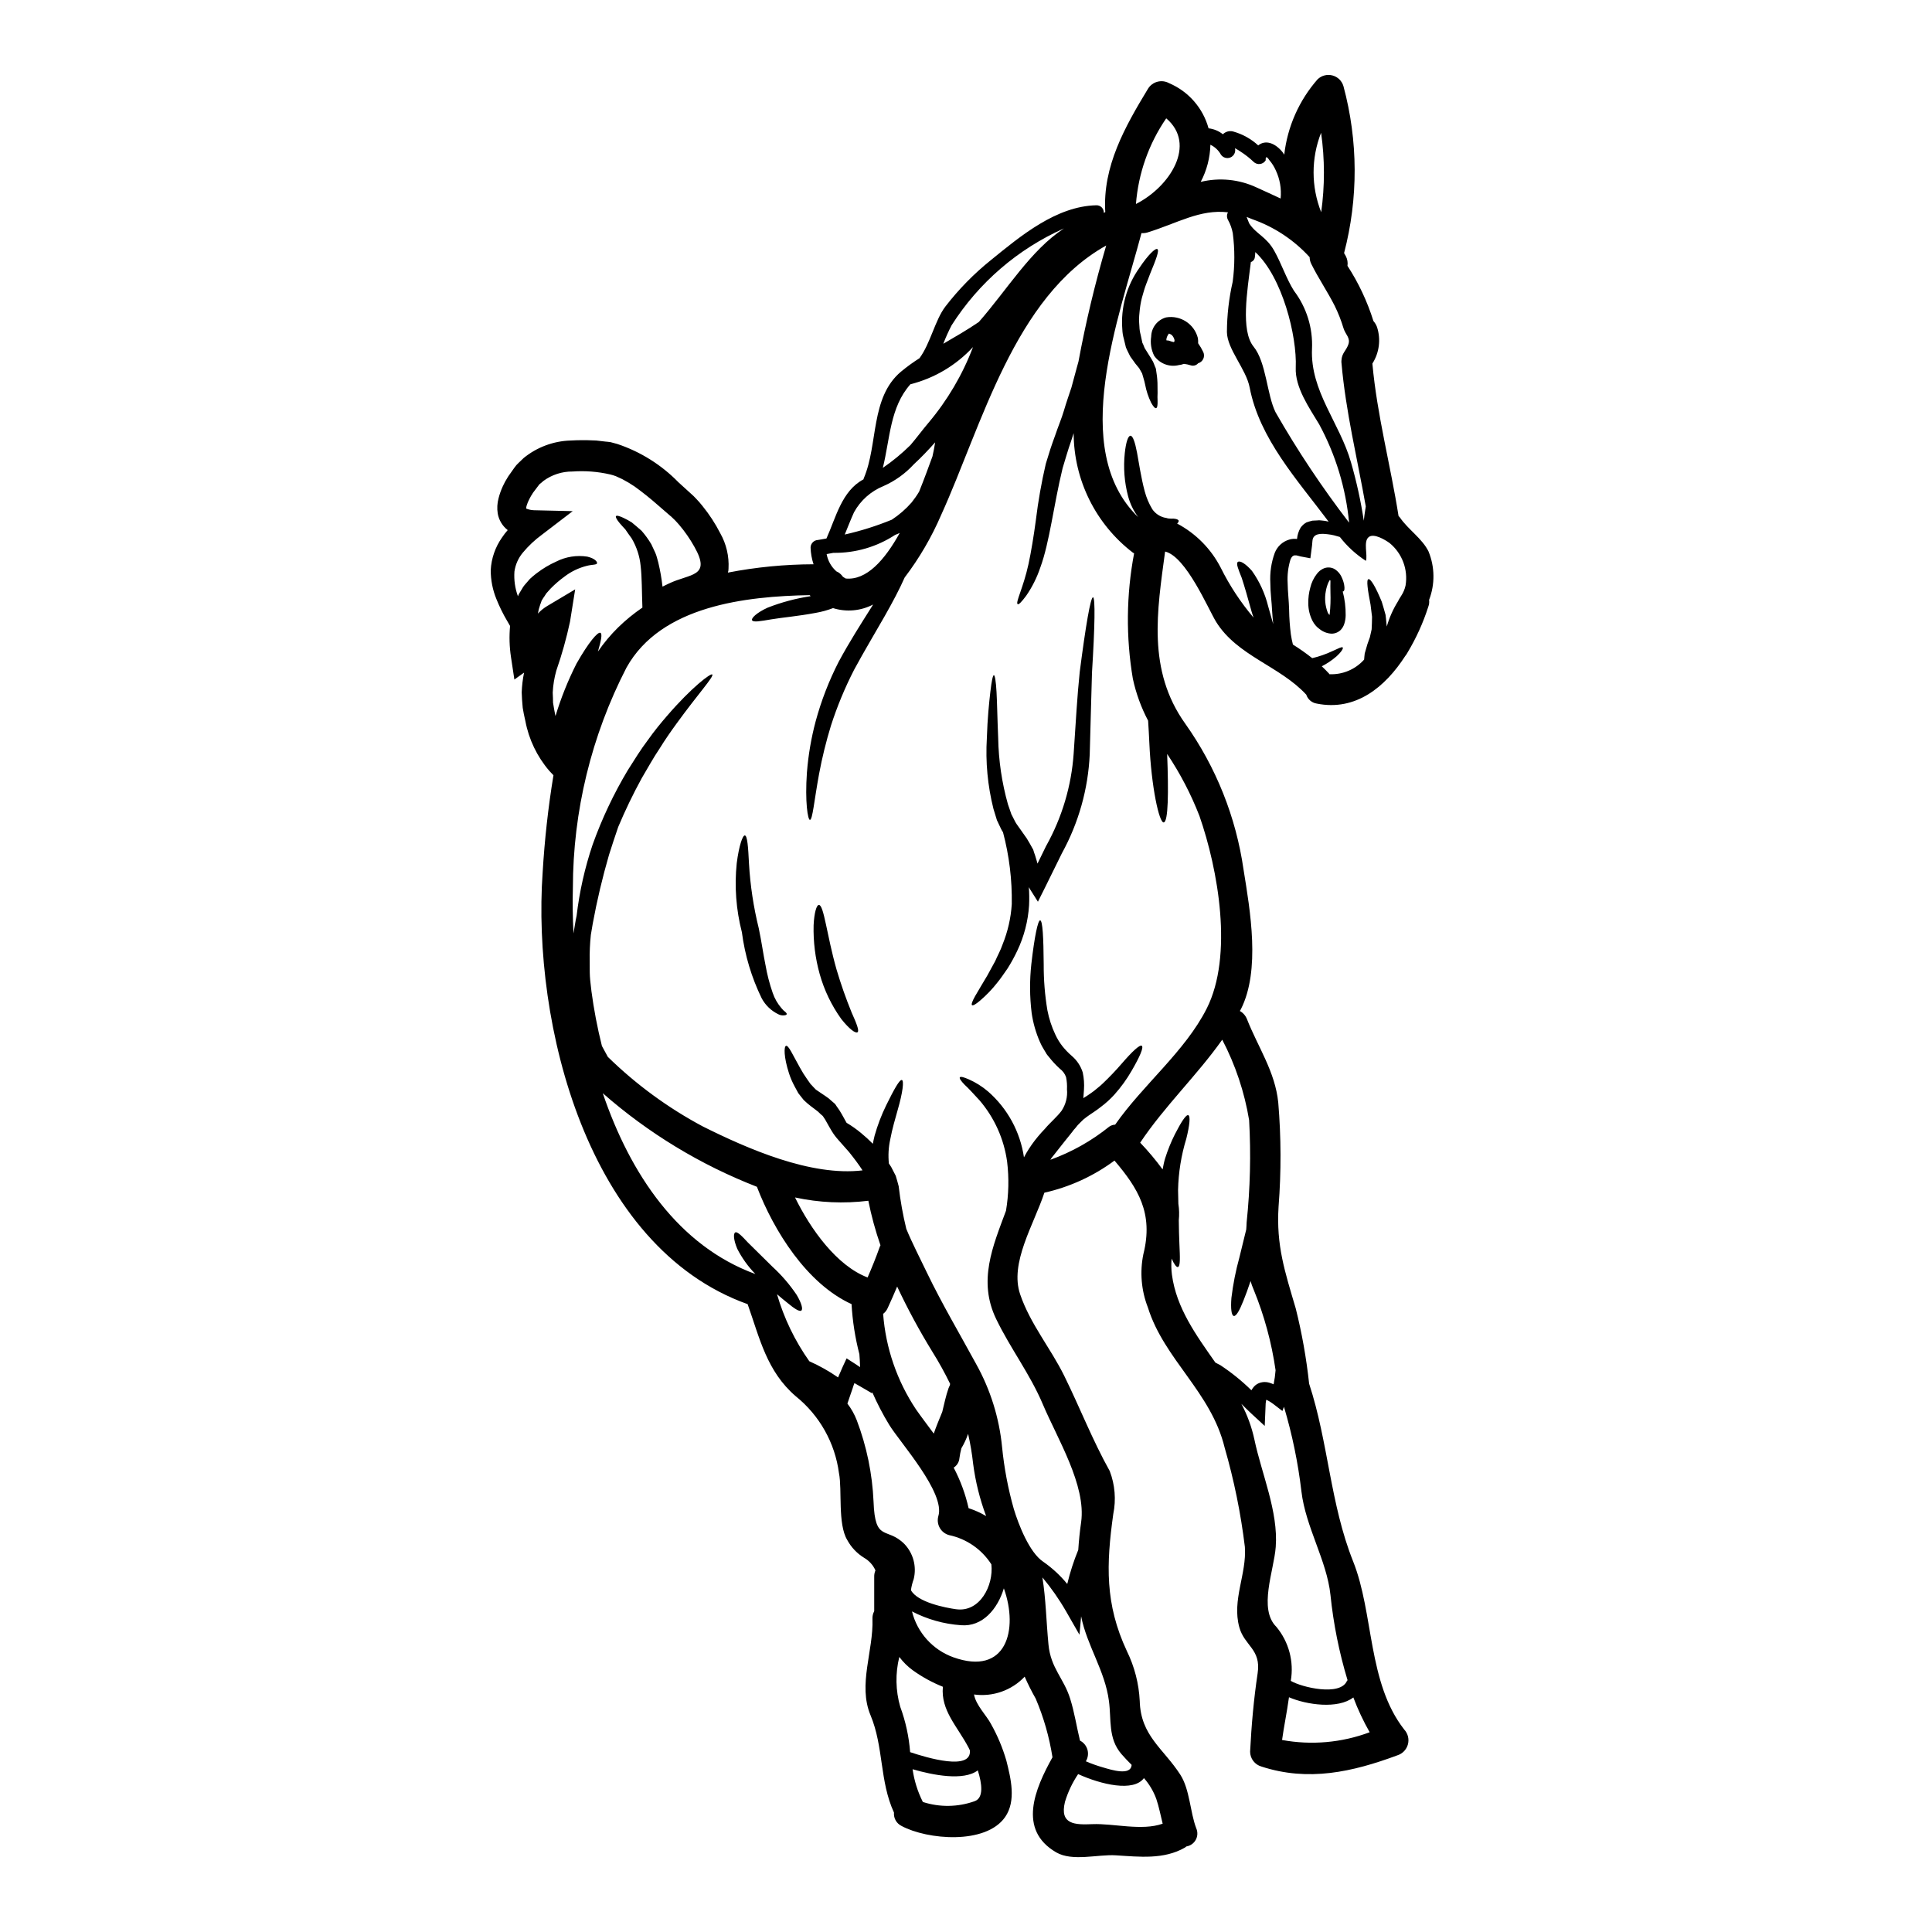 <?xml version="1.0" encoding="UTF-8"?>
<!-- Uploaded to: ICON Repo, www.iconrepo.com, Generator: ICON Repo Mixer Tools -->
<svg fill="#000000" width="800px" height="800px" version="1.1" viewBox="144 144 512 512" xmlns="http://www.w3.org/2000/svg">
 <g>
  <path d="m428.31 443.75c-0.012 0-0.027 0.012-0.027 0.027v0.027l-0.027 0.027-0.602 0.762c-0.465 0.574-0.93 1.145-1.363 1.691-0.902 1.09-1.691 2.184-2.484 3.148-0.395 0.52-0.762 0.984-1.148 1.449v0.004c-0.113 0.145-0.211 0.301-0.297 0.465 5.656-2.043 10.93-5.012 15.609-8.789 0.461-0.312 1-0.492 1.555-0.516 7.422-10.629 18.5-19.379 24.258-30.758 7.086-14.023 3.059-36.781-1.938-51.109v0.004c-2.242-5.754-5.106-11.246-8.539-16.375 0.395 10.207 0.301 17.957-0.902 18.145-1.199 0.188-3.301-9.359-3.816-21.066-0.082-2.047-0.219-4.012-0.328-5.902-1.848-3.5-3.207-7.238-4.043-11.109-1.859-11.008-1.746-22.262 0.332-33.234-0.109-0.082-0.219-0.109-0.332-0.191-9.848-7.555-15.645-19.242-15.688-31.656-0.215 0.707-0.465 1.395-0.68 2.102-0.395 1.18-0.82 2.363-1.18 3.629-0.359 1.18-0.711 2.363-1.066 3.543-2.402 9.879-3.438 19.594-5.902 26.305h-0.004c-0.891 2.68-2.16 5.215-3.769 7.535-1.18 1.574-1.938 2.363-2.211 2.211-0.734-0.305 1.477-4.328 2.844-10.629 0.707-3.301 1.363-7.258 1.969-11.762l-0.004 0.004c0.609-4.984 1.484-9.93 2.621-14.82 0.395-1.312 0.82-2.621 1.199-3.871 0.383-1.25 0.848-2.406 1.254-3.578 0.789-2.363 1.746-4.582 2.363-6.691 0.613-2.109 1.34-4.148 1.969-6.059 0.516-1.914 1.008-3.711 1.445-5.348 0.164-0.547 0.301-1.039 0.438-1.574h-0.004c1.918-10.363 4.371-20.621 7.344-30.73-24.402 13.617-32.965 47.699-43.719 71.359-2.543 5.914-5.793 11.492-9.688 16.617-1.391 3.148-3.219 6.578-5.293 10.234-2.512 4.422-5.375 9.168-8.105 14.219-2.445 4.762-4.5 9.715-6.141 14.812-1.289 4.203-2.34 8.477-3.148 12.801-1.34 7.312-1.719 12.172-2.43 12.172-0.547-0.027-1.34-4.723-0.789-12.594l0.004-0.004c0.359-4.582 1.133-9.121 2.32-13.562 1.48-5.457 3.531-10.742 6.109-15.773 2.836-5.266 5.867-9.984 8.57-14.273 0.191-0.301 0.355-0.57 0.547-0.875v0.004c-3.277 1.715-7.098 2.059-10.629 0.957-1.473 0.562-3 0.984-4.555 1.254-4.801 0.902-8.867 1.227-11.789 1.719-2.922 0.492-4.801 0.848-5.117 0.242-0.277-0.52 1.18-1.992 4.172-3.356v0.004c3.66-1.426 7.469-2.441 11.352-3.027-0.078-0.082-0.16-0.191-0.242-0.277-16.926 0.305-39.402 2.785-48.547 19.184l-0.004 0.004c-9.312 18.059-14.188 38.078-14.215 58.398-0.105 3.816-0.055 7.871 0.164 12.059 0.188-1.145 0.395-2.289 0.574-3.465 0.078-0.395 0.16-0.82 0.242-1.18h0.004c0.758-6.43 2.184-12.762 4.254-18.895 2.453-6.856 5.574-13.453 9.309-19.703 1.797-2.836 3.465-5.539 5.266-7.91 1.715-2.43 3.465-4.559 5.117-6.469 6.606-7.668 11.652-11.414 12.008-10.996 0.516 0.52-3.684 5.047-9.445 12.988-1.449 1.992-3.004 4.203-4.504 6.633-1.637 2.402-3.109 5.117-4.746 7.871-2.293 4.191-4.371 8.5-6.223 12.906-0.82 2.32-1.609 4.832-2.457 7.449v0.004c-1.73 5.957-3.16 12-4.285 18.105-0.16 1.035-0.355 2.047-0.516 3.055-0.246 2.301-0.348 4.617-0.301 6.93 0.027 1.422-0.027 2.781 0.055 4.121 0.082 1.34 0.277 2.566 0.395 3.793h-0.004c0.652 4.918 1.582 9.793 2.789 14.602 0.543 1.008 1.09 1.969 1.574 2.894v-0.004c7.477 7.312 15.961 13.523 25.191 18.445 11.844 5.902 28.594 13.266 42.297 11.629-0.984-1.531-2.129-3.059-3.543-4.828-0.926-1.039-1.883-2.129-2.867-3.246v-0.004c-0.629-0.695-1.195-1.445-1.688-2.242-0.465-0.789-0.93-1.555-1.227-2.129h-0.004c-0.348-0.684-0.75-1.34-1.199-1.965l-0.227-0.195c-0.027-0.027-0.355-0.305-0.355-0.305l-0.68-0.652c-0.52-0.438-1.18-0.875-1.719-1.312l-0.004 0.004c-0.727-0.547-1.418-1.141-2.074-1.773-0.492-0.602-0.957-1.199-1.422-1.801-0.355-0.625-0.68-1.254-1.008-1.855h0.004c-0.598-1.098-1.094-2.25-1.477-3.438-1.418-4.394-1.336-7.086-0.789-7.258 0.656-0.242 1.773 2.363 3.766 5.902h0.004c0.531 0.98 1.125 1.93 1.773 2.84 0.324 0.438 0.652 0.898 0.98 1.395l0.109 0.109 0.191 0.188 0.355 0.395 0.734 0.762c0.438 0.305 0.902 0.629 1.367 0.93 0.652 0.465 1.277 0.82 1.992 1.367l1.062 0.93 0.547 0.461c0.055 0.055 0.242 0.277 0.242 0.277 0.055 0.078 0.137 0.215 0.137 0.215l0.16 0.246h0.004c0.516 0.684 0.98 1.402 1.395 2.152 0.395 0.734 0.789 1.449 1.18 2.129 0.023 0.039 0.051 0.078 0.082 0.109 1.344 0.797 2.621 1.699 3.82 2.699 1.086 0.891 2.125 1.84 3.113 2.84 0.137-0.734 0.301-1.445 0.465-2.129 0.781-2.781 1.812-5.484 3.082-8.078 2.129-4.328 3.543-6.848 4.148-6.691 0.605 0.156 0.242 3.273-1.09 7.871-0.629 2.266-1.449 4.969-1.992 7.871v0.004c-0.461 2.094-0.578 4.25-0.359 6.383 0.219 0.332 0.438 0.629 0.629 0.957 0.395 0.734 0.789 1.527 1.18 2.289 0.273 0.902 0.547 1.832 0.789 2.785v0.004c0.438 3.801 1.113 7.574 2.019 11.293 1.574 3.816 3.656 7.805 5.461 11.594 3.984 8.266 8.66 16.156 13.043 24.207v0.004c3.781 6.777 6.121 14.266 6.875 21.992 0.547 5.559 1.586 11.055 3.109 16.426 1.281 4.231 4.148 11.543 7.777 13.973 2.394 1.664 4.543 3.648 6.387 5.906 0.738-3.082 1.715-6.102 2.918-9.031 0.164-2.43 0.395-4.856 0.762-7.34 1.367-9.77-6.273-22.078-10.152-31.246-3.387-8.023-8.598-14.789-12.363-22.594-4.883-10.098-0.898-19.266 2.594-28.684h0.004c0.727-4.301 0.828-8.684 0.301-13.016-0.828-6.012-3.367-11.656-7.312-16.262-1.574-1.688-2.867-3.148-3.938-4.117-0.984-1.012-1.445-1.691-1.281-1.969 0.16-0.277 0.984-0.078 2.289 0.492 1.891 0.824 3.648 1.93 5.215 3.273 5.137 4.5 8.5 10.68 9.492 17.438 0.219-0.395 0.438-0.789 0.656-1.199l0.004-0.004c0.891-1.504 1.902-2.938 3.023-4.281 0.629-0.762 1.254-1.449 1.859-2.074 1.445-1.719 3.191-3.148 4.394-4.746 1.141-1.688 1.656-3.715 1.461-5.742 0.059-1.078-0.023-2.16-0.242-3.219-0.312-0.887-0.883-1.656-1.637-2.215-1.086-0.984-2.078-2.062-2.977-3.219l-0.328-0.395-0.242-0.328-0.137-0.246-0.574-0.953c-0.387-0.609-0.723-1.25-1.008-1.91-1.086-2.461-1.832-5.062-2.215-7.723-0.531-4.32-0.555-8.691-0.078-13.016 0.82-7.231 1.742-11.539 2.316-11.539 0.68 0 0.902 4.555 0.957 11.68v-0.004c-0.02 4.078 0.309 8.148 0.98 12.168 0.434 2.246 1.148 4.43 2.133 6.496 0.484 1.035 1.078 2.012 1.773 2.922 0.77 0.969 1.625 1.863 2.562 2.672 1.359 1.152 2.363 2.668 2.894 4.367 0.324 1.516 0.434 3.066 0.324 4.609-0.027 0.656-0.082 1.422-0.16 2.238 0.055-0.055 0.105-0.082 0.16-0.137 0.277-0.16 0.848-0.52 0.902-0.57l0.957-0.656c0.59-0.398 1.156-0.836 1.691-1.312 0.516-0.398 1.008-0.824 1.473-1.277 1.75-1.664 3.418-3.414 4.996-5.242 2.781-3.219 4.801-5.117 5.32-4.691s-0.52 2.836-2.703 6.606v-0.004c-1.305 2.266-2.84 4.387-4.586 6.332-1.074 1.184-2.262 2.262-3.543 3.219l-0.93 0.707c-0.57 0.395-0.68 0.465-1.062 0.738-0.625 0.438-1.312 0.848-1.855 1.281v0.004c-0.559 0.387-1.07 0.836-1.531 1.336-0.531 0.488-1.016 1.027-1.441 1.609l-0.395 0.438-0.164 0.219zm83.199-133.71c0.668-2.324 1.648-4.547 2.922-6.602 0.266-0.516 0.555-1.016 0.875-1.5 0.559-0.84 0.961-1.773 1.18-2.758 0.711-4.242-0.902-8.543-4.231-11.27-1.09-0.789-4.172-2.699-5.539-1.574-1.473 1.18-0.219 4.723-0.734 6.297-2.644-1.703-4.981-3.848-6.906-6.332-0.52-0.133-1.012-0.301-1.574-0.438-0.516-0.125-1.043-0.215-1.574-0.273-1.637-0.215-3.984-0.355-4.117 1.773-0.055 0.762-0.137 1.609-0.277 2.512l-0.273 2.074-2.621-0.492c-0.355-0.082-0.762-0.219-1.09-0.277-0.242 0.027-0.574-0.051-0.68 0.055-0.277 0.109-0.574 0.277-0.902 1.094l0.004 0.004c-0.602 1.98-0.852 4.047-0.734 6.113 0.027 2.402 0.328 4.637 0.395 7.203h-0.004c0.035 2.164 0.191 4.32 0.465 6.469 0.133 0.906 0.316 1.809 0.543 2.699 1.773 1.105 3.481 2.309 5.117 3.602 1.836-0.43 3.617-1.051 5.324-1.855 1.637-0.734 2.535-1.227 2.754-0.984 0.219 0.242-0.328 1.18-1.746 2.457h-0.004c-1.16 0.992-2.434 1.844-3.793 2.539 0.684 0.629 1.34 1.312 1.969 1.992 0.012 0.039 0.031 0.074 0.051 0.109 3.492 0.156 6.871-1.266 9.199-3.875 0.055-0.547 0.082-1.094 0.16-1.637 0.246-0.82 0.492-1.664 0.711-2.457 0.215-0.629 0.438-1.227 0.652-1.832 0.164-0.707 0.301-1.395 0.465-2.074 0.082-0.953 0.082-2.316 0.109-3.356-0.137-1.145-0.277-2.207-0.395-3.191-0.762-3.957-1.148-6.578-0.574-6.766 0.574-0.188 1.91 1.992 3.543 5.977 0.332 1.039 0.656 2.211 1.012 3.496 0.109 0.652 0.133 1.363 0.215 2.074 0.023 0.352 0.078 0.68 0.105 1.004zm-222.78-8.707c-0.109 0.191-0.355 0.547-0.355 0.547l0.004 0.004c-0.309 0.418-0.59 0.855-0.848 1.309-0.109 0.355-0.219 0.68-0.359 1.008-0.277 0.781-0.484 1.586-0.625 2.402 0.742-0.801 1.598-1.488 2.539-2.043l7.34-4.367-1.367 8.57v-0.004c-0.941 4.391-2.152 8.719-3.629 12.961-0.539 1.906-0.859 3.863-0.953 5.84 0.027 0.875 0.109 2.019 0.082 2.644l0.277 1.664 0.273 1.422h-0.004c0.047 0.152 0.082 0.309 0.109 0.465 1.445-4.781 3.309-9.43 5.566-13.887 3.219-5.676 5.676-8.543 6.356-8.16 0.52 0.301 0.164 2.074-0.68 4.969v-0.004c1.57-2.297 3.363-4.434 5.348-6.387 1.988-1.941 4.144-3.703 6.441-5.266-0.164-4.281-0.109-7.992-0.465-11.02v-0.004c-0.25-2.57-1.055-5.055-2.363-7.285-0.652-0.871-1.18-1.664-1.691-2.402-0.574-0.652-1.117-1.18-1.5-1.664-0.789-0.953-1.145-1.609-0.984-1.855 0.16-0.242 0.848-0.082 2.019 0.465v0.004c0.742 0.352 1.461 0.746 2.156 1.18 0.762 0.625 1.637 1.367 2.617 2.234 0.961 1.102 1.82 2.289 2.566 3.543 0.328 0.734 0.707 1.5 1.066 2.289 0.359 0.793 0.516 1.664 0.789 2.566v0.004c0.508 2.102 0.879 4.234 1.117 6.383 0.547-0.273 1.09-0.547 1.637-0.789 5.621-2.727 11.414-1.664 6.793-9.797v0.004c-1.145-2.055-2.488-3.996-4.012-5.789-0.395-0.438-0.789-0.898-1.117-1.227l-0.684-0.652-0.215-0.219-0.395-0.328c-1.035-0.902-2.074-1.797-3.148-2.727-2.074-1.832-4.148-3.492-6.277-5.023-1.047-0.707-2.129-1.355-3.25-1.938l-1.664-0.762v-0.004c-0.488-0.188-0.988-0.34-1.5-0.465-3.281-0.762-6.656-1.027-10.016-0.785-2.766-0.023-5.465 0.848-7.695 2.484-0.188 0.164-0.395 0.355-0.598 0.52-0.277 0.16-0.512 0.383-0.684 0.652-0.52 0.68-1.012 1.34-1.504 1.992l-0.055 0.082-0.133 0.242-0.305 0.465c-0.16 0.301-0.355 0.629-0.488 0.902h0.004c-0.281 0.535-0.512 1.09-0.688 1.664-0.09 0.266-0.133 0.543-0.133 0.82 0.66 0.27 1.363 0.418 2.074 0.438l10.258 0.242-8.117 6.211c-1.898 1.383-3.617 2.996-5.117 4.805-1.188 1.426-1.953 3.156-2.211 4.992-0.156 2.227 0.16 4.457 0.93 6.551l0.242-0.574c0.395-0.652 0.789-1.312 1.148-1.91 0.355-0.52 0.707-0.848 1.035-1.254l0.52-0.602 0.215-0.242 0.004-0.004c0.043-0.027 0.082-0.066 0.109-0.109l0.164-0.133 0.328-0.305c0.438-0.395 0.875-0.707 1.281-1.035h0.004c1.559-1.191 3.25-2.199 5.043-3.004 2.559-1.309 5.461-1.773 8.297-1.332 2.156 0.516 2.672 1.445 2.566 1.77-0.109 0.438-1.254 0.301-2.648 0.656-2.168 0.535-4.203 1.508-5.973 2.867-1.305 0.945-2.527 2-3.656 3.148-0.305 0.328-0.602 0.652-0.875 0.98l-0.219 0.246-0.051 0.055c0 0.027 0 0.027-0.055 0.051zm233.86-11.152c1.668 4.094 1.719 8.668 0.137 12.797 0.078 0.59 0.012 1.188-0.191 1.746-1.367 4.297-3.238 8.418-5.566 12.281-0.109 0.164-0.164 0.301-0.277 0.465-0.109 0.164-0.188 0.242-0.273 0.355-5.32 8.266-13.152 14.707-23.465 12.633h0.004c-1.301-0.199-2.375-1.113-2.785-2.363-6.988-7.59-18.309-10.262-23.906-19.32-2.102-3.438-7.938-17.297-13.504-18.609-2.102 15.688-4.805 31.41 5.344 45.625 8.148 11.48 13.445 24.734 15.445 38.668 1.746 10.832 4.531 26.66-0.707 37-0.082 0.16-0.188 0.301-0.273 0.465 0.859 0.477 1.523 1.238 1.883 2.152 2.949 7.477 7.477 13.945 8.297 22.133 0.766 9.164 0.793 18.379 0.082 27.551-0.656 10.289 1.66 17.191 4.555 27.016 1.641 6.551 2.824 13.207 3.543 19.922 5.117 15.605 5.566 31.82 11.652 47.07 5.512 13.777 3.82 32.145 13.535 44.562h-0.004c0.988 1.051 1.367 2.531 1 3.926-0.367 1.395-1.426 2.5-2.801 2.926-11.977 4.449-23.617 7.016-36.02 2.973v-0.004c-1.773-0.496-3-2.113-3.004-3.953 0.355-6.988 0.957-13.809 1.992-20.738 0.984-6.438-3.492-7.258-4.856-12.227-1.992-7.258 1.992-14.105 1.477-21.281-1.078-8.891-2.867-17.68-5.352-26.281-3.578-14.793-16.02-23.332-20.355-37.191-1.746-4.484-2.16-9.371-1.199-14.082 2.754-10.941-1.449-17.52-7.644-24.832v-0.004c-5.531 4.106-11.863 7.008-18.582 8.516-2.809 8.484-9.277 18.664-6.41 26.961 2.672 7.832 8.051 14.219 11.68 21.586 4.176 8.484 7.449 16.973 12.062 25.242h-0.004c1.383 3.629 1.703 7.574 0.926 11.379-1.855 13.289-2.234 23.82 3.602 36.293 2.027 4.133 3.188 8.637 3.414 13.234 0.242 9.25 6.277 12.594 10.754 19.539 2.535 3.957 2.562 9.84 4.227 14.219v-0.004c0.426 0.98 0.379 2.102-0.133 3.043-0.512 0.938-1.43 1.59-2.484 1.758-0.137 0.082-0.246 0.191-0.395 0.305-5.598 3.219-12.09 2.43-18.309 2.047-4.777-0.305-11.488 1.715-15.805-0.789-10.285-5.981-5.621-16.867-0.98-25.191v0.004c-0.836-5.352-2.328-10.574-4.449-15.559-1.074-1.883-2.051-3.824-2.918-5.812-3.449 3.652-8.453 5.41-13.426 4.723 0.492 2.836 3.328 5.57 4.531 7.871l-0.004 0.004c1.711 3.047 3.062 6.277 4.039 9.629 1.18 4.695 2.672 10.672-0.328 14.984-5.16 7.391-20.656 6.004-27.426 2.363h0.004c-1.352-0.645-2.16-2.062-2.027-3.555-3.844-8.324-2.699-17.387-6.223-25.816-3.383-8.105 0.82-17.027 0.52-25.539v-0.004c-0.031-0.699 0.129-1.398 0.465-2.016v-9.117c-0.016-0.582 0.098-1.156 0.324-1.691-0.621-1.402-1.672-2.566-3-3.332-1.879-1.152-3.422-2.781-4.473-4.723-2.566-4.254-1.312-13.262-2.184-17.68h-0.004c-1.039-8.027-5.148-15.344-11.461-20.414-7.668-6.606-9.523-15.285-12.746-24.402-42.594-15.227-57.137-74.43-54.328-114.38 0.512-8.641 1.465-17.25 2.867-25.789l-1.117-1.18v-0.004c-3.234-3.769-5.418-8.328-6.332-13.211l-0.395-1.801-0.301-1.664c-0.164-1.609-0.219-2.727-0.273-4.148l0.004-0.004c0.066-1.742 0.277-3.477 0.625-5.184l-2.566 1.832-0.898-5.922v-0.004c-0.418-2.734-0.5-5.512-0.246-8.266l-0.762-1.336-0.004 0.004c-1.09-1.848-2.039-3.769-2.836-5.762-1.016-2.453-1.531-5.082-1.52-7.738 0.164-3.086 1.195-6.062 2.973-8.594 0.461-0.699 0.973-1.363 1.531-1.992-0.027 0-0.055-0.027-0.082-0.055h-0.004c-1.355-1.082-2.269-2.621-2.566-4.328-0.211-1.359-0.137-2.742 0.223-4.066 0.27-1.059 0.637-2.094 1.09-3.086 0.215-0.492 0.465-0.902 0.68-1.363l0.395-0.656 0.191-0.328 0.082-0.137 0.055-0.078 0.023-0.055 0.191-0.277c0.492-0.707 0.984-1.418 1.5-2.125h0.004c0.312-0.461 0.68-0.883 1.094-1.254l1.336-1.281v-0.004c3.523-2.871 7.898-4.504 12.445-4.641 2.016-0.113 4.039-0.125 6.055-0.027l0.734 0.027 0.957 0.109 1.391 0.164c0.492 0.051 0.93 0.078 1.449 0.16l1.828 0.492v0.004c6.125 2.047 11.672 5.527 16.18 10.152 1.039 0.957 2.047 1.883 3.059 2.781l0.93 0.848 0.734 0.762c0.559 0.574 1.082 1.176 1.574 1.801 1.848 2.262 3.449 4.715 4.777 7.316 1.602 2.836 2.359 6.074 2.184 9.332l-0.027 0.395-0.008 0.168-0.027 0.082-0.109 0.438h-0.004c7.484-1.449 15.086-2.188 22.707-2.207-0.469-1.422-0.734-2.902-0.785-4.398 0.004-0.918 0.617-1.723 1.504-1.969 0.902-0.133 1.797-0.301 2.699-0.465 2.512-5.539 4.039-12.594 9.797-15.66 0.023-0.113 0.062-0.223 0.109-0.328 3.844-9.004 1.664-21.312 9.84-28.219v0.004c1.559-1.297 3.199-2.488 4.914-3.574 2.891-3.906 4.117-10.098 6.848-13.672v-0.004c3.527-4.574 7.582-8.715 12.086-12.332 7.914-6.438 17.32-14.273 27.914-14.52 0.539-0.023 1.062 0.176 1.441 0.559 0.379 0.379 0.578 0.902 0.551 1.438 0.125-0.082 0.254-0.145 0.395-0.191-0.738-12.059 5.184-22.57 11.324-32.691 1.176-1.902 3.633-2.551 5.594-1.473 5.129 2.18 8.98 6.59 10.453 11.965 1.387 0.156 2.703 0.703 3.793 1.574 0.758-0.758 1.879-1.023 2.894-0.684 2.406 0.695 4.621 1.938 6.469 3.633 1.969-1.574 4.504-0.602 6.438 1.77 0.164 0.219 0.301 0.465 0.465 0.68 0.844-7.402 3.926-14.367 8.84-19.969 1.047-1.004 2.539-1.391 3.938-1.016 1.402 0.371 2.504 1.449 2.91 2.84 3.902 14.48 3.961 29.727 0.168 44.234 0.137 0.277 0.301 0.547 0.465 0.82l-0.004-0.004c0.414 0.789 0.566 1.688 0.438 2.566 2.949 4.539 5.262 9.461 6.879 14.629 0.395 0.449 0.707 0.969 0.926 1.527 1.09 3.262 0.645 6.84-1.203 9.742 1.227 13.645 4.805 26.879 6.93 40.387 0.133 0.117 0.254 0.25 0.359 0.395 2.152 3.18 5.922 5.578 7.613 9.051zm-16.754-11.246 0.109-0.734c-2.238-12.664-5.32-25.16-6.438-38.012h-0.004c-0.027-0.227-0.027-0.457 0-0.684 0.105-1.938 1.18-2.481 1.797-4.144 0.684-1.801-0.734-2.676-1.254-4.367v-0.004c-0.609-2.027-1.383-4-2.316-5.902-1.91-3.793-4.328-7.312-6.223-11.137-0.281-0.559-0.43-1.172-0.438-1.797-4.164-4.566-9.395-8.027-15.227-10.07-0.52-0.215-1.012-0.395-1.477-0.598 0.219 0.57 0.465 1.145 0.684 1.719 1.855 2.867 4.531 3.465 6.656 7.285 1.914 3.41 3.148 7.285 5.215 10.586h0.004c3.332 4.402 5.023 9.836 4.773 15.352-0.492 11.27 7.34 19.594 10.34 30.125 1.465 5.07 2.594 10.23 3.387 15.445 0.109-0.965 0.219-1.945 0.406-3.066zm1.145 324.13v0.004c-1.684-2.957-3.133-6.043-4.332-9.227-4.094 3.148-12.363 1.969-17.055-0.051-0.547 3.984-1.367 7.91-1.832 11.324h0.004c7.781 1.43 15.805 0.723 23.215-2.051zm-6.031-13.59c0.055-0.082 0.137-0.133 0.164-0.215-2.227-7.359-3.742-14.918-4.527-22.57-0.957-9.141-6.578-17.957-7.695-27.449-0.891-7.578-2.434-15.062-4.613-22.375-0.016 0-0.027-0.012-0.027-0.027l-0.395 1.09-2.457-1.883c-0.562-0.434-1.176-0.801-1.824-1.094 0 0.027-0.027 0.027-0.027 0.082-0.121 0.594-0.176 1.199-0.168 1.805l-0.215 5.047-3.578-3.301c-0.953-0.871-1.797-1.742-2.617-2.562v-0.004c1.586 2.988 2.754 6.184 3.465 9.496 1.887 9.004 6.359 19.078 5.648 28.438-0.461 6.273-4.664 16.426 0.164 21.176 3.309 3.984 4.707 9.219 3.82 14.32 2.957 1.746 13.121 4.117 14.883 0.023zm0.574-306.96c-0.863-9.141-3.566-18.016-7.941-26.086-2.566-4.285-6.438-9.742-6.195-15.035 0.359-8.297-3.543-23.984-10.723-30.59v-0.004c-0.008 0.43-0.047 0.859-0.109 1.285-0.039 0.629-0.461 1.172-1.062 1.363-0.957 7.672-2.731 18.148 0.707 22.402 3.387 4.148 3.519 12.746 5.84 17.414 5.828 10.176 12.336 19.949 19.484 29.246zm-7.234-0.574c0.609 0.043 1.215 0.145 1.805 0.301-8.32-11.109-18.312-21.973-20.918-35.531-0.926-4.883-5.977-10.18-6.031-14.707v-0.004c0.02-4.488 0.535-8.965 1.531-13.34 0.57-4.266 0.578-8.59 0.023-12.855-0.227-1.242-0.66-2.441-1.277-3.543-0.344-0.621-0.344-1.371 0-1.992-7.449-0.875-13.383 2.894-21.367 5.348-0.508 0.145-1.031 0.199-1.555 0.164-5.84 22.16-19.43 57.305-0.875 75.262v-0.004c-1.23-1.66-2.137-3.539-2.672-5.535-0.984-3.723-1.277-7.59-0.875-11.414 0.301-2.867 0.875-4.586 1.5-4.613 0.625-0.027 1.227 1.719 1.746 4.477 0.52 2.754 1.035 6.496 2.047 10.289v-0.004c0.438 1.652 1.109 3.231 1.992 4.691 0.668 0.98 1.637 1.715 2.758 2.102 0.492 0.191 0.957 0.191 1.395 0.355h-0.004c0.48 0.059 0.965 0.078 1.445 0.055 0.82 0.055 1.312 0.246 1.395 0.547 0.055 0.191-0.082 0.465-0.395 0.762v0.004c4.949 2.621 8.977 6.695 11.539 11.676 2.356 4.75 5.281 9.195 8.707 13.238-0.191-0.574-0.395-1.117-0.547-1.691-1.008-3.684-1.91-6.766-2.59-8.84-0.902-2.266-1.574-3.848-1.012-4.231s1.969 0.395 3.711 2.363v-0.004c2.019 2.836 3.481 6.031 4.312 9.414 0.492 1.719 0.93 3.273 1.34 4.723-0.137-1.18-0.215-2.363-0.301-3.578-0.082-2.125-0.465-4.723-0.465-7.312-0.156-2.727 0.242-5.457 1.18-8.02 0.668-1.691 2.078-2.981 3.82-3.492 0.672-0.203 1.379-0.258 2.074-0.164 0.086-1.062 0.414-2.09 0.953-3.004 0.402-0.578 0.938-1.055 1.555-1.391 0.516-0.184 1.043-0.34 1.574-0.465l1.254-0.059 0.305-0.027h0.395zm-0.16-81.699c0.973-6.984 0.965-14.07-0.027-21.055-2.66 6.766-2.652 14.293 0.027 21.051zm-10.754-3.629c0.258-2.582-0.195-5.188-1.312-7.535-0.426-0.945-0.984-1.828-1.66-2.617-0.711-1.066-1.039-1.066-0.984 0.027-0.328 0.543-0.887 0.902-1.512 0.977-0.629 0.078-1.258-0.137-1.707-0.582-0.934-0.898-1.949-1.711-3.031-2.43-0.609-0.434-1.246-0.828-1.906-1.18-0.004 0.031 0.004 0.059 0.027 0.078 0.227 0.984-0.289 1.988-1.219 2.379-0.934 0.391-2.012 0.051-2.551-0.805-0.629-1.117-1.594-2.016-2.754-2.562-0.086 3.434-0.961 6.805-2.566 9.84 4.953-1.203 10.172-0.684 14.793 1.473 2.234 1.023 4.363 1.977 6.383 2.934zm-1.855 314.25c0.25-1.234 0.426-2.481 0.52-3.734-1.051-7.336-3.004-14.512-5.812-21.367-0.324-0.734-0.598-1.492-0.816-2.266-0.656 1.992-1.312 3.762-1.887 5.184-1.035 2.621-1.938 4.203-2.562 4.066-0.625-0.137-0.848-1.938-0.629-4.773 0.438-3.641 1.148-7.246 2.129-10.781 0.652-2.699 1.281-5.184 1.801-7.367 0.055-0.625 0.078-1.281 0.105-1.91h0.004c0.941-8.992 1.16-18.043 0.656-27.066-1.23-7.438-3.633-14.633-7.125-21.316-6.691 9.469-15.281 17.602-21.746 27.289 2.137 2.231 4.121 4.598 5.945 7.086 0.191-1.039 0.395-2.047 0.68-2.977h0.004c0.68-2.156 1.527-4.254 2.539-6.277 1.691-3.301 2.977-5.32 3.574-5.117 0.598 0.203 0.395 2.562-0.516 6.219-1.352 4.41-2.086 8.984-2.188 13.59 0.027 1.281 0.055 2.512 0.082 3.711l0.004 0.004c0.223 1.43 0.258 2.887 0.109 4.328 0.027 2.363 0.078 4.477 0.16 6.223 0.164 3.629 0.277 5.949-0.395 6.168-0.355 0.109-0.98-0.68-1.664-2.238-0.133 1.426-0.105 2.863 0.082 4.285 1.18 8.812 6.383 15.965 11.516 23.277 0.395 0.188 0.848 0.438 1.309 0.68 2.957 1.949 5.715 4.18 8.242 6.66 0.254-0.477 0.586-0.91 0.984-1.281 0.562-0.48 1.258-0.785 1.992-0.875 0.586-0.074 1.18-0.027 1.746 0.137 0.395 0.121 0.781 0.266 1.156 0.438zm-36.488-312.8c9.055-4.582 16.156-15.801 8.027-22.703v0.004c-4.617 6.731-7.387 14.559-8.023 22.699zm7.086 429.24c-0.547-2.18-0.957-4.394-1.691-6.578v0.004c-0.738-2.027-1.848-3.894-3.273-5.512-2.754 3.738-11.324 1.719-17.438-1.062-1.527 2.266-2.703 4.75-3.492 7.363-1.477 6.062 2.699 6.09 7.285 5.902 5.606-0.227 13.059 1.844 18.594-0.117zm-8.215-15.578c-0.953-0.957-1.883-1.914-2.727-2.894-3.574-4.176-2.621-9.055-3.301-14.055-1.035-8.023-5.812-14.625-7.367-22.434l-0.438 4.883-3.574-6.246v0.004c-1.816-3.16-3.91-6.156-6.25-8.953 0.93 5.781 1.012 11.566 1.609 17.789 0.602 6.297 4.066 8.922 5.758 14.383 1.148 3.656 1.691 7.391 2.594 11.074v0.004c0.965 0.492 1.68 1.363 1.977 2.402 0.293 1.043 0.141 2.16-0.422 3.086 1.5 0.645 3.043 1.191 4.613 1.637 2.141 0.625 7.312 2.289 7.516-0.684zm-40.508-382.39c7.477-8.512 13.754-19.047 22.566-24.797-12.227 5.441-22.582 14.363-29.77 25.652-0.828 1.594-1.566 3.234-2.211 4.91 3.191-1.859 6.383-3.691 9.414-5.766zm-6.793 353.85c14.133 5.074 17.355-7.312 13.426-18.254-1.637 5.43-5.625 10.258-11.379 9.77-4.527-0.316-8.941-1.559-12.965-3.656 1.391 5.613 5.484 10.164 10.918 12.141zm0.789-12.719c6.273 0.875 9.957-6.277 9.332-11.898v0.004c-2.551-3.984-6.59-6.777-11.219-7.75-1.043-0.289-1.93-0.98-2.461-1.922-0.531-0.941-0.668-2.055-0.379-3.098 1.938-6.168-10.125-19.488-13.016-24.207-1.691-2.781-3.199-5.676-4.5-8.66l-0.055 0.305-2.754-1.609c-0.598-0.332-1.281-0.738-1.91-1.094-0.164 0.465-0.355 0.93-0.52 1.531-0.16 0.488-0.328 1.008-0.52 1.5l-0.82 2.402v-0.004c1.031 1.348 1.867 2.836 2.484 4.422 2.621 6.902 4.121 14.18 4.445 21.555 0.395 10.941 3.469 6.523 8.188 11.242 2.348 2.473 3.273 5.973 2.457 9.281-0.348 0.953-0.594 1.941-0.738 2.945 1.727 3.203 9.012 4.637 11.988 5.059zm4.914 50.863c2.43-0.875 1.938-4.641 0.82-8.16-3.766 2.867-11.926 1.254-17.273-0.301l-0.008 0.008c0.426 2.981 1.328 5.875 2.672 8.566 0.027 0.027 0.027 0.055 0.055 0.105h0.004c4.473 1.449 9.305 1.371 13.73-0.215zm3.027-75.57-0.004 0.004c-1.672-4.465-2.824-9.109-3.438-13.836-0.289-2.672-0.738-5.324-1.336-7.941-0.453 1.332-1.051 2.613-1.777 3.82-0.227 0.859-0.402 1.734-0.52 2.617-0.082 1.031-0.648 1.965-1.527 2.512 1.789 3.394 3.121 7.008 3.957 10.754 1.621 0.52 3.18 1.219 4.644 2.086zm-20.137 62.582c4.477 1.5 16.371 5.047 15.828-0.492-0.137-0.273-0.277-0.547-0.355-0.734-2.977-5.648-7.394-9.84-6.797-16.102h-0.004c-2.801-1.121-5.457-2.574-7.914-4.328-1.383-1-2.609-2.203-3.629-3.574-1.078 4.348-0.996 8.902 0.246 13.207 1.43 3.875 2.312 7.934 2.625 12.055zm16.645-372.35-0.004 0.004c-4.453 4.816-10.207 8.234-16.566 9.84-5.43 6.086-5.398 14.461-7.312 22.156 2.613-1.789 5.059-3.805 7.312-6.031 1.637-1.91 3.148-3.984 4.777-5.902 5.031-5.969 9.02-12.738 11.793-20.035zm-6.113 275.12c0.027-0.137 0.027-0.273 0.055-0.395-1.414-2.91-2.981-5.742-4.695-8.484-3.434-5.578-6.551-11.348-9.332-17.277-0.82 1.938-1.664 3.879-2.539 5.758-0.262 0.582-0.668 1.09-1.18 1.473 0.68 9.027 3.668 17.73 8.68 25.27 1.5 2.156 3.148 4.285 4.723 6.438h0.027c0.656-1.938 1.477-3.844 2.238-5.727 0.516-2.102 0.953-4.231 1.664-6.277h0.004c0.098-0.266 0.219-0.527 0.355-0.777zm-4.613-246.17c0.273-1.227 0.52-2.457 0.707-3.711-1.797 2.019-3.684 4.012-5.676 5.84h0.004c-2.258 2.457-4.996 4.418-8.051 5.758-3.309 1.352-6.055 3.797-7.777 6.93-0.875 1.941-1.664 3.961-2.457 5.902 4.262-0.961 8.434-2.277 12.477-3.934 1.941-1.277 3.707-2.809 5.238-4.559 0.727-0.91 1.395-1.867 1.992-2.867 1.332-3.301 2.508-6.519 3.543-9.359zm-8.68 20.301c-0.395 0.191-0.82 0.355-1.227 0.52-4.859 3.18-10.562 4.836-16.367 4.75-0.574 0.109-1.18 0.219-1.773 0.328l-0.004-0.004c0.324 1.777 1.238 3.394 2.594 4.586l0.488 0.242v0.004c0.484 0.305 0.902 0.707 1.227 1.18 0.219 0.164 0.492 0.305 0.738 0.465 5.543 0.539 10.344-4.894 14.328-12.07zm-5.266 189.11 0.164-0.328h0.004c-1.344-3.859-2.422-7.805-3.219-11.809-6.481 0.801-13.051 0.508-19.43-0.875 4.144 8.457 11.074 18.105 19.234 21.203 1.172-2.707 2.269-5.394 3.246-8.191zm-5.238 31.957c-0.027-1.227-0.109-2.402-0.188-3.441-1.125-4.344-1.82-8.785-2.074-13.262-11.871-5.402-20.633-19.484-25.082-31.094-14.961-5.816-28.785-14.207-40.848-24.797 7.285 21.449 20.074 40.469 40.438 47.918h0.004c-1.93-1.977-3.551-4.234-4.805-6.691-1.008-2.402-1.062-4.012-0.543-4.328 0.52-0.32 1.742 0.902 3.352 2.648 1.691 1.664 3.984 3.938 6.523 6.438 2.414 2.215 4.559 4.707 6.391 7.422 1.336 2.234 1.742 3.844 1.25 4.199-0.492 0.355-1.883-0.543-3.707-2.074-0.789-0.625-1.719-1.391-2.731-2.262 1.848 6.356 4.742 12.359 8.566 17.762 2.668 1.184 5.219 2.617 7.617 4.285 0.395-0.957 0.844-1.969 1.25-2.867l1.012-2.184 2.211 1.422c0.465 0.328 0.926 0.602 1.363 0.902z"/>
  <path d="m499.83 300.74c0.547 2.055 0.809 4.176 0.785 6.301-0.004 0.801-0.137 1.598-0.391 2.359-0.195 0.594-0.523 1.129-0.957 1.574-0.648 0.613-1.508 0.957-2.402 0.953-1.133-0.059-2.223-0.469-3.109-1.18l-0.395-0.301c-0.234-0.188-0.457-0.398-0.656-0.625-0.332-0.371-0.617-0.785-0.848-1.227-0.758-1.457-1.152-3.082-1.145-4.723-0.027-1.395 0.148-2.781 0.52-4.121 0.309-1.32 0.895-2.559 1.723-3.629 0.477-0.664 1.129-1.184 1.879-1.5 0.875-0.352 1.859-0.312 2.699 0.109 0.938 0.535 1.664 1.367 2.074 2.359 0.285 0.602 0.484 1.23 0.605 1.883 0.188 1.039 0.082 1.609-0.219 1.746h-0.004c-0.047 0.035-0.105 0.043-0.16 0.02zm-3.441 5.949c0.199-1.875 0.262-3.762 0.195-5.648-0.027-1.227-0.027-2.316 0-3.191-0.094-0.055-0.195-0.094-0.301-0.109l0.051 0.109c0 0.027-0.133 0.191-0.273 0.465h0.004c-0.34 0.754-0.578 1.547-0.711 2.359-0.367 1.906-0.188 3.871 0.52 5.676 0.062 0.152 0.152 0.285 0.273 0.395 0.02 0.023 0.027 0.055 0.027 0.082l0.16 0.137v0.004c0.031-0.09 0.047-0.184 0.055-0.277z"/>
  <path d="m462.88 237.3c0.266 0.57 0.266 1.227 0.004 1.801-0.266 0.57-0.762 1-1.367 1.172-0.484 0.566-1.266 0.781-1.969 0.543-0.586-0.191-1.191-0.324-1.805-0.391-0.426 0.172-0.875 0.281-1.332 0.324-2.488 0.621-5.098-0.371-6.551-2.481-0.777-1.57-1.051-3.344-0.785-5.074 0.051-2.383 1.66-4.449 3.957-5.078 3.785-0.645 7.438 1.715 8.406 5.43 0.078 0.469 0.109 0.945 0.082 1.422 0.516 0.738 0.973 1.516 1.359 2.332zm-7.871-2.648c0.625-0.105 0-1.527-0.602-1.969-0.133-0.109-0.57-0.242-0.57-0.273-0.031-0.004-0.062 0.008-0.082 0.027-0.016 0-0.027 0.012-0.027 0.027-0.332 0.418-0.547 0.918-0.629 1.445-0.004 0.102 0.004 0.203 0.027 0.301 0.242-0.012 0.48 0.016 0.711 0.082 0.375 0.148 0.762 0.27 1.156 0.359z"/>
  <path d="m450.71 210.01c0.57 0.355-0.359 2.781-1.887 6.469-0.355 0.93-0.734 1.938-1.145 3.004-0.41 1.066-0.707 2.234-1.062 3.438v-0.004c-0.312 1.246-0.523 2.516-0.629 3.793-0.055 0.625-0.137 1.312-0.137 1.969s0.082 1.281 0.109 1.91c0.023 0.719 0.133 1.434 0.324 2.129 0.164 0.734 0.332 1.449 0.465 2.156l0.027 0.055 0.109 0.188 0.164 0.395 0.301 0.734c0.355 0.547 0.68 1.094 1.008 1.613 0.438 0.68 0.875 1.391 1.227 2.019l0.355 0.871 0.164 0.438 0.109 0.191v0.055l0.133 0.328v0.137l0.004 0.004c0.211 1.18 0.344 2.375 0.395 3.57 0 0.98 0 1.883 0.027 2.672v0.004c-0.039 0.691-0.039 1.383 0 2.074 0.027 1.18-0.078 1.859-0.395 1.938-0.316 0.078-0.762-0.438-1.336-1.473h0.004c-0.734-1.516-1.266-3.121-1.574-4.777-0.188-0.984-0.516-1.914-0.789-2.922l-0.105-0.191-0.219-0.395-0.465-0.82c-0.328-0.395-0.652-0.82-1.008-1.227-0.395-0.598-0.875-1.18-1.312-1.828-0.215-0.355-0.395-0.789-0.598-1.18l-0.305-0.629-0.133-0.301-0.082-0.164-0.027-0.078-0.027-0.027-0.055-0.219c-0.164-0.707-0.355-1.418-0.52-2.152-0.23-0.793-0.363-1.605-0.395-2.43-0.469-5.82 1.137-11.621 4.531-16.375 2.34-3.504 4.227-5.262 4.746-4.961z"/>
  <path d="m433.66 302.29c0.629 0.082 0.492 7.723-0.273 19.977-0.16 6.168-0.395 13.508-0.598 21.648-0.418 9.18-2.941 18.141-7.367 26.195-1.555 3.113-3.059 6.195-4.531 9.199l-1.832 3.656-2.102-3.328c-0.105-0.164-0.188-0.355-0.301-0.547l0.004-0.004c0.113 1.609 0.133 3.219 0.055 4.828-0.262 4.168-1.32 8.242-3.109 12.012-0.758 1.613-1.617 3.18-2.566 4.691-0.957 1.367-1.801 2.648-2.699 3.738-1.355 1.742-2.883 3.34-4.559 4.773-1.18 1.012-1.938 1.449-2.184 1.254-0.246-0.191 0.055-1.035 0.82-2.402 0.762-1.367 1.887-3.148 3.246-5.484 0.656-1.145 1.312-2.457 2.074-3.793 0.602-1.418 1.422-2.836 1.969-4.449l-0.004 0.008c1.379-3.406 2.199-7.008 2.43-10.672 0.105-6.418-0.676-12.816-2.32-19.02-0.188-0.301-0.395-0.625-0.52-0.902l-0.598-1.254-0.277-0.598-0.215-0.438-0.109-0.355c-0.273-0.902-0.543-1.801-0.82-2.676-1.539-6.121-2.129-12.445-1.746-18.746 0.16-5.266 0.598-9.41 0.926-12.25 0.328-2.836 0.656-4.426 0.93-4.426 0.273 0 0.547 1.574 0.707 4.449 0.16 2.875 0.219 7.086 0.438 12.203 0.105 5.953 0.977 11.867 2.594 17.602 0.273 0.789 0.547 1.574 0.82 2.363l0.082 0.246c0.027 0.027 0.078 0.16 0.105 0.188l0.305 0.602 0.625 1.227c0.438 0.789 0.93 1.34 1.395 2.047 0.543 0.789 1.09 1.574 1.664 2.363 0.543 0.875 1.09 1.855 1.609 2.809l0.027 0.055h0.023l0.082 0.242 0.027 0.082 0.055 0.191 0.109 0.355 0.242 0.68c0.137 0.465 0.301 0.957 0.438 1.449 0.082 0.273 0.164 0.543 0.219 0.789 0.789-1.574 1.527-3.148 2.316-4.75l0.008 0.004c4.18-7.504 6.66-15.836 7.258-24.402 0.547-8.16 0.957-15.473 1.609-21.648 1.582-12.246 2.867-19.781 3.519-19.781z"/>
  <path d="m369.69 412.32c1.309 2.918 2.102 4.883 1.555 5.238-0.547 0.355-2.211-0.875-4.285-3.496v0.004c-2.594-3.609-4.531-7.644-5.731-11.922-1.18-4.219-1.723-8.586-1.613-12.961 0.164-3.356 0.789-5.375 1.395-5.375 1.34 0.027 2.074 7.91 4.668 17.082v-0.004c1.145 3.879 2.484 7.695 4.012 11.434z"/>
  <path d="m352.15 412.2c0.273 0.242 0.395 0.465 0.328 0.602-0.066 0.137-0.273 0.242-0.625 0.273h-0.004c-0.555 0.074-1.121-0.031-1.613-0.301-1.871-0.91-3.41-2.391-4.391-4.231-2.68-5.508-4.449-11.414-5.238-17.492-1.539-5.973-2-12.172-1.363-18.309 0.598-4.668 1.574-7.422 2.152-7.34 0.656 0.082 0.875 2.949 1.094 7.449 0.332 5.789 1.199 11.535 2.59 17.164 0.762 3.629 1.18 6.793 1.773 9.688h0.004c0.43 2.516 1.07 4.988 1.906 7.394 0.512 1.516 1.316 2.914 2.363 4.117 0.297 0.371 0.641 0.703 1.023 0.984z"/>
 </g>
</svg>